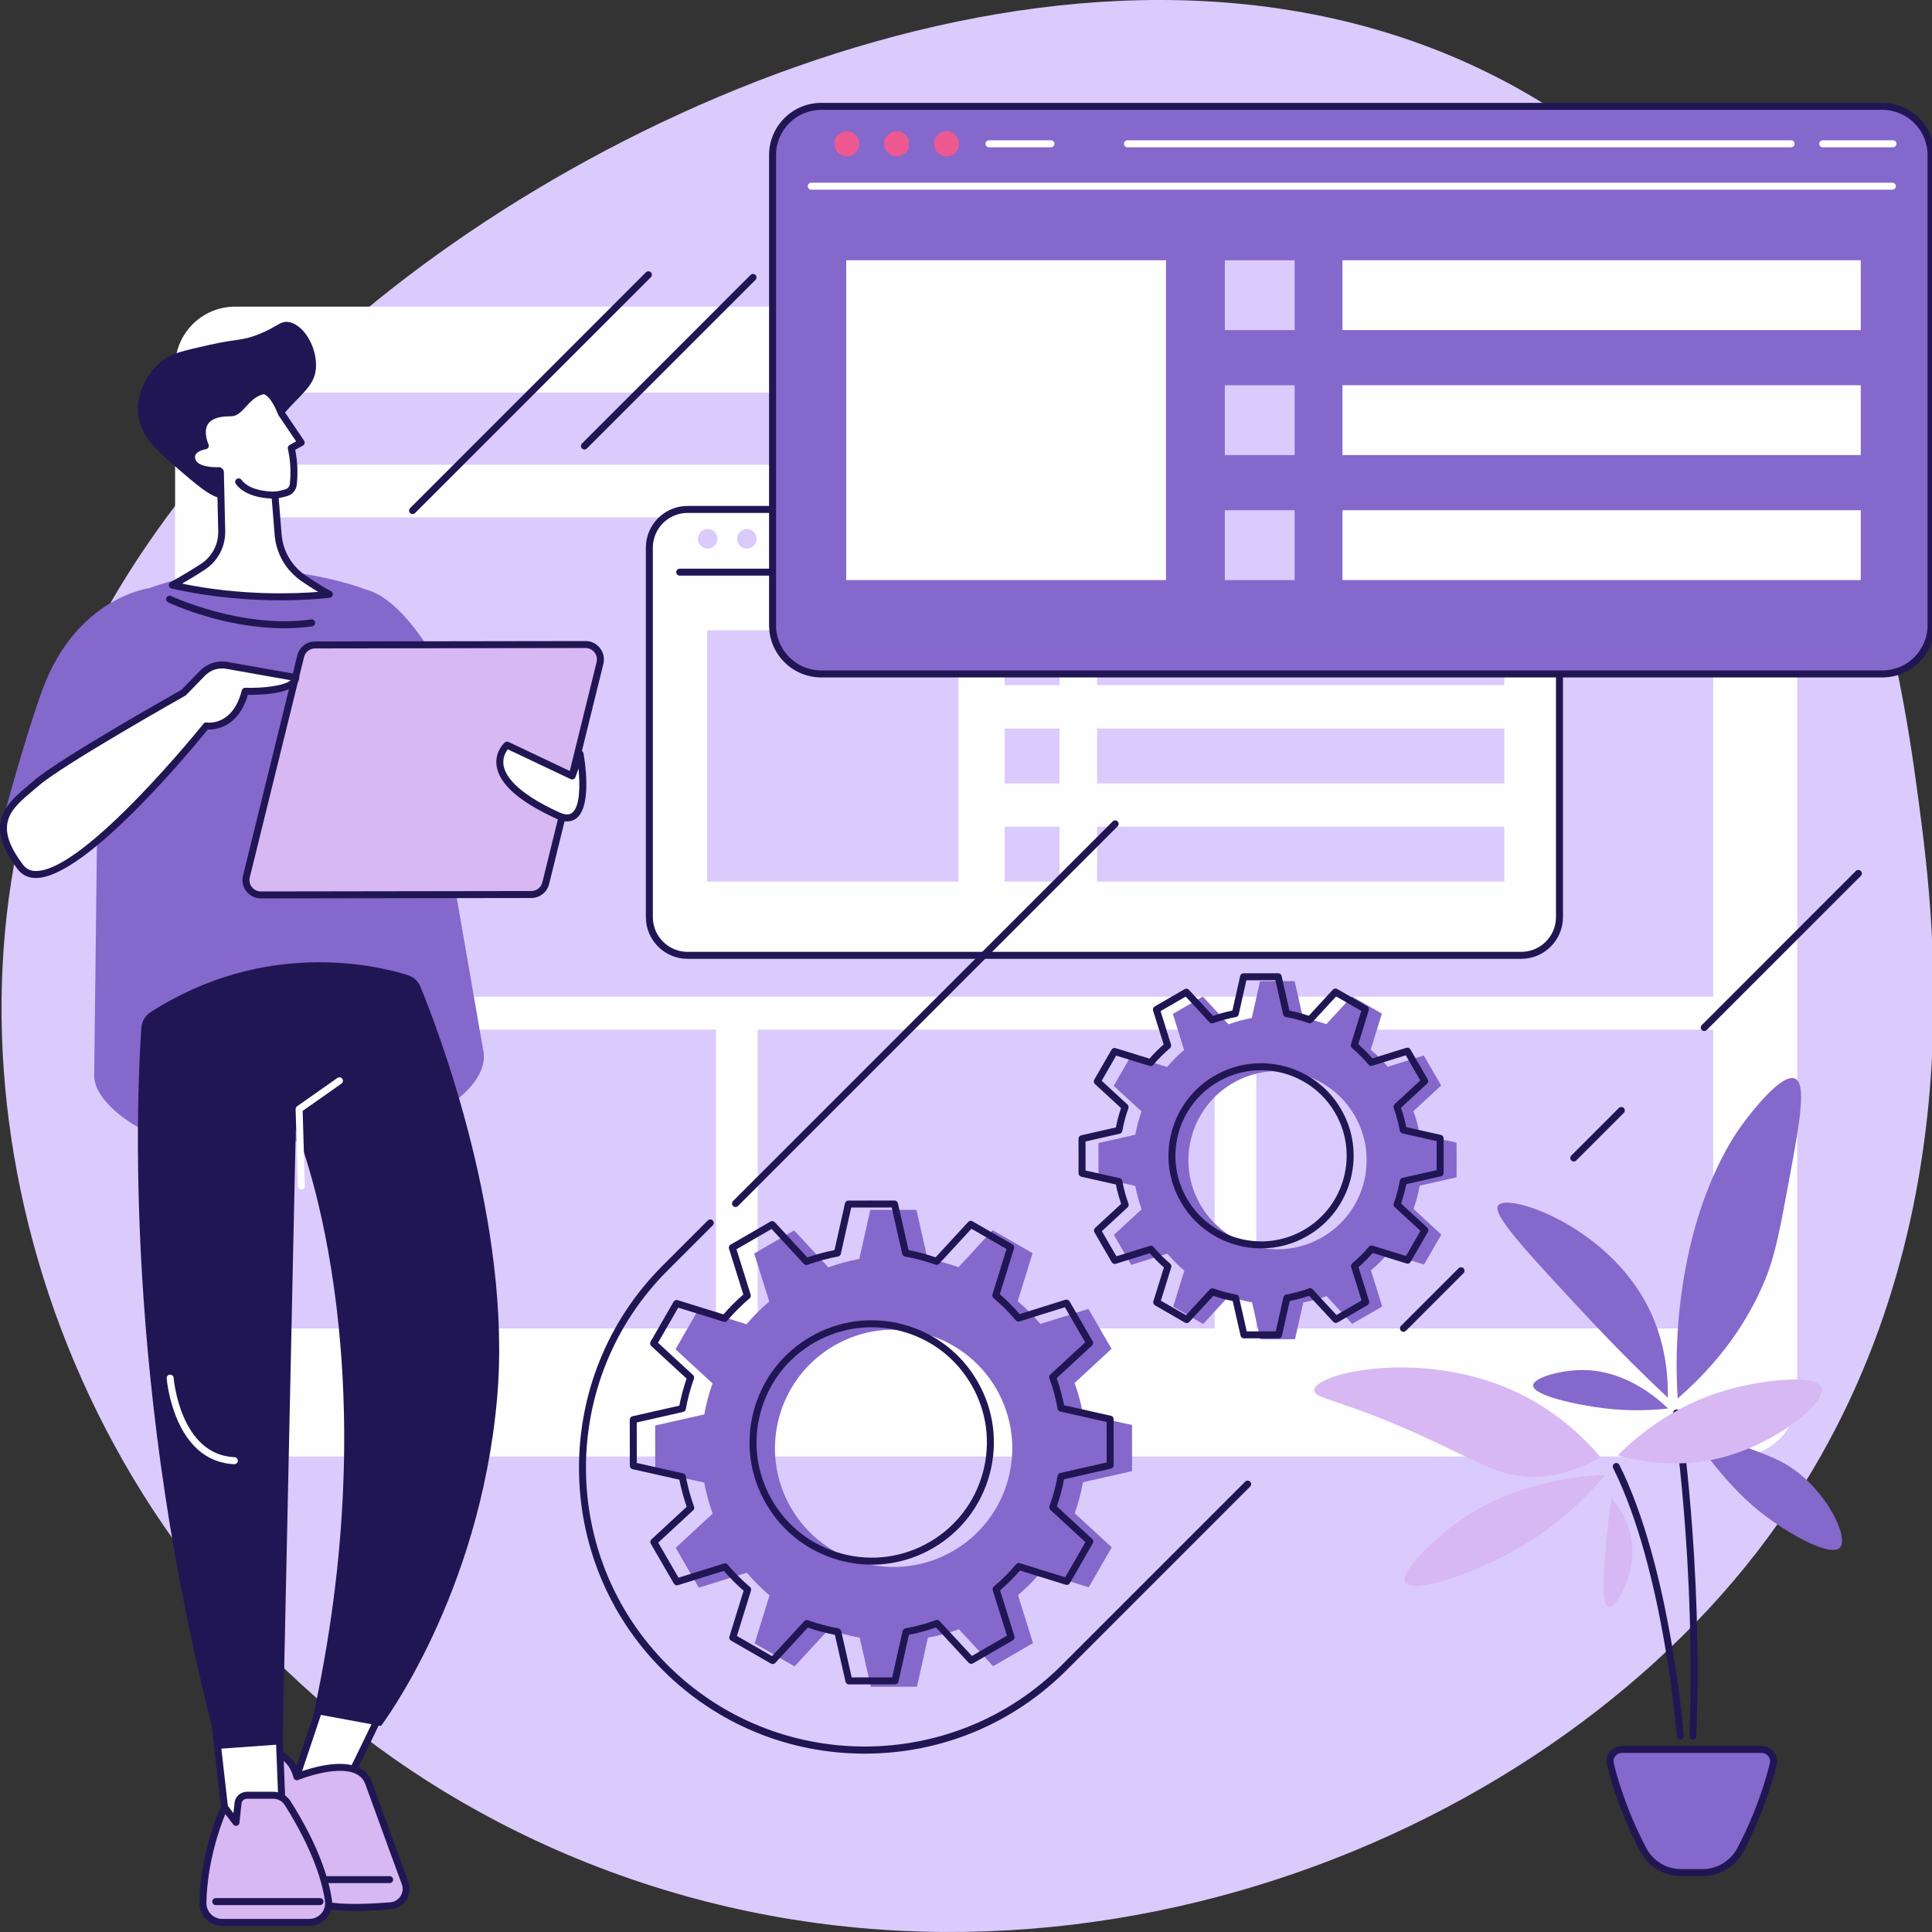 <?xml version="1.0" encoding="UTF-8" standalone="no"?> <!-- Generator: Gravit.io --> <svg xmlns="http://www.w3.org/2000/svg" xmlns:xlink="http://www.w3.org/1999/xlink" style="isolation:isolate" viewBox="0 0 1875 1875" width="1875pt" height="1875pt"><rect x="0" y="0" width="1875" height="1875" fill="#333333" stroke="none"/><path d=" M 1471.317 84.849 C 1090.521 -125.814 580.372 93.046 314.538 335.671 C 238.596 404.982 54.457 577.891 10.975 855.019 C -43.037 1199.265 133.762 1616.518 539.243 1795.003 C 980.594 1989.266 1474.075 1805.153 1705.041 1506.295 C 1921.05 1226.803 1877.815 897.7 1862.365 780.125 C 1844.249 642.191 1790.352 261.342 1471.317 84.849 Z " id="Path" fill="rgb(219,202,252)"></path><path d=" M 1685.962 297.591 L 228.194 297.591 C 196.019 297.591 169.934 323.675 169.934 355.85 L 169.934 1355.317 C 169.934 1387.489 196.019 1413.572 228.194 1413.572 L 1685.962 1413.572 C 1718.134 1413.572 1744.216 1387.489 1744.216 1355.317 L 1744.216 355.85 C 1744.216 323.675 1718.134 297.591 1685.962 297.591 Z " id="Path" fill="rgb(254,254,254)"></path><path d=" M 1662.658 451.006 L 251.497 451.006 L 251.497 381.095 L 1662.658 381.095 L 1662.658 451.006 Z " id="Path" fill="rgb(219,202,252)"></path><path d=" M 1662.658 967.273 L 251.497 967.273 L 251.497 502.101 L 1662.658 502.101 L 1662.658 967.273 Z " id="Path" fill="rgb(219,202,252)"></path><path d=" M 1630.506 416.05 C 1630.506 425.346 1622.971 432.88 1613.672 432.88 C 1604.383 432.88 1596.847 425.346 1596.847 416.05 C 1596.847 406.755 1604.383 399.22 1613.672 399.22 C 1622.971 399.22 1630.506 406.755 1630.506 416.05 Z " id="Path" fill="rgb(254,254,254)"></path><path d=" M 694.879 1289.281 L 251.497 1289.281 L 251.497 999.281 L 694.879 999.281 L 694.879 1289.281 Z " id="Path" fill="rgb(219,202,252)"></path><path d=" M 1178.764 1289.281 L 735.387 1289.281 L 735.387 999.281 L 1178.764 999.281 L 1178.764 1289.281 Z " id="Path" fill="rgb(219,202,252)"></path><path d=" M 1662.658 1289.281 L 1219.281 1289.281 L 1219.281 999.281 L 1662.658 999.281 L 1662.658 1289.281 Z " id="Path" fill="rgb(219,202,252)"></path><path d=" M 1476.381 494.398 L 667.288 494.398 C 646.801 494.398 630.194 511.006 630.194 531.493 L 630.194 890.062 C 630.194 910.546 646.801 927.155 667.288 927.155 L 1476.381 927.155 C 1496.866 927.155 1513.475 910.546 1513.475 890.062 L 1513.475 531.493 C 1513.475 511.006 1496.866 494.398 1476.381 494.398 Z " id="Path" fill="rgb(254,254,254)"></path><path d=" M 667.288 497.787 C 648.701 497.787 633.581 512.908 633.581 531.493 L 633.581 890.062 C 633.581 908.65 648.701 923.762 667.288 923.762 L 1476.371 923.762 C 1494.959 923.762 1510.081 908.65 1510.081 890.062 L 1510.081 531.493 C 1510.081 512.908 1494.959 497.787 1476.371 497.787 L 667.288 497.787 Z M 1476.371 930.539 L 667.288 930.539 C 644.964 930.539 626.804 912.381 626.804 890.062 L 626.804 531.493 C 626.804 509.171 644.964 491.01 667.288 491.01 L 1476.371 491.01 C 1498.701 491.01 1516.858 509.171 1516.858 531.493 L 1516.858 890.062 C 1516.858 912.381 1498.701 930.539 1476.371 930.539 Z " id="Compound Path" fill="rgb(33,22,84)"></path><path d=" M 1483.989 558.661 L 659.679 558.661 C 657.809 558.661 656.29 557.144 656.29 555.272 C 656.29 553.401 657.809 551.883 659.679 551.883 L 1483.989 551.883 C 1485.855 551.883 1487.372 553.401 1487.372 555.272 C 1487.372 557.144 1485.855 558.661 1483.989 558.661 Z " id="Path" fill="rgb(33,22,84)"></path><path d=" M 696.294 522.933 C 696.294 528.186 692.04 532.445 686.79 532.445 C 681.534 532.445 677.275 528.186 677.275 522.933 C 677.275 517.679 681.534 513.421 686.79 513.421 C 692.04 513.421 696.294 517.679 696.294 522.933 Z " id="Path" fill="rgb(219,202,252)"></path><path d=" M 734.341 522.933 C 734.341 528.186 730.086 532.445 724.837 532.445 C 719.578 532.445 715.323 528.186 715.323 522.933 C 715.323 517.679 719.578 513.421 724.837 513.421 C 730.086 513.421 734.341 517.679 734.341 522.933 Z " id="Path" fill="rgb(219,202,252)"></path><path d=" M 772.388 522.933 C 772.388 528.186 768.133 532.445 762.884 532.445 C 757.624 532.445 753.37 528.186 753.37 522.933 C 753.37 517.679 757.624 513.421 762.884 513.421 C 768.133 513.421 772.388 517.679 772.388 522.933 Z " id="Path" fill="rgb(219,202,252)"></path><path d=" M 1484.46 526.322 L 1430.881 526.322 C 1429.005 526.322 1427.487 524.805 1427.487 522.933 C 1427.487 521.062 1429.005 519.544 1430.881 519.544 L 1484.46 519.544 C 1486.336 519.544 1487.854 521.062 1487.854 522.933 C 1487.854 524.805 1486.336 526.322 1484.46 526.322 Z " id="Path" fill="rgb(33,22,84)"></path><path d=" M 1406.788 526.322 L 900.8 526.322 C 898.923 526.322 897.406 524.805 897.406 522.933 C 897.406 521.062 898.923 519.544 900.8 519.544 L 1406.788 519.544 C 1408.654 519.544 1410.171 521.062 1410.171 522.933 C 1410.171 524.805 1408.654 526.322 1406.788 526.322 Z " id="Path" fill="rgb(33,22,84)"></path><path d=" M 842.453 526.322 L 795.22 526.322 C 793.344 526.322 791.826 524.805 791.826 522.933 C 791.826 521.062 793.344 519.544 795.22 519.544 L 842.453 519.544 C 844.329 519.544 845.847 521.062 845.847 522.933 C 845.847 524.805 844.329 526.322 842.453 526.322 Z " id="Path" fill="rgb(33,22,84)"></path><path d=" M 930.183 855.583 L 686.339 855.583 L 686.339 611.734 L 930.183 611.734 L 930.183 855.583 Z " id="Path" fill="rgb(219,202,252)"></path><path d=" M 1028.289 664.988 L 975.027 664.988 L 975.027 611.734 L 1028.289 611.734 L 1028.289 664.988 Z " id="Path" fill="rgb(219,202,252)"></path><path d=" M 1459.926 664.988 L 1064.726 664.988 L 1064.726 611.734 L 1459.926 611.734 L 1459.926 664.988 Z " id="Path" fill="rgb(219,202,252)"></path><path d=" M 1028.289 760.287 L 975.027 760.287 L 975.027 707.036 L 1028.289 707.036 L 1028.289 760.287 Z " id="Path" fill="rgb(219,202,252)"></path><path d=" M 1459.926 760.287 L 1064.726 760.287 L 1064.726 707.036 L 1459.926 707.036 L 1459.926 760.287 Z " id="Path" fill="rgb(219,202,252)"></path><path d=" M 1028.289 855.583 L 975.027 855.583 L 975.027 802.332 L 1028.289 802.332 L 1028.289 855.583 Z " id="Path" fill="rgb(219,202,252)"></path><path d=" M 1459.926 855.583 L 1064.726 855.583 L 1064.726 802.332 L 1459.926 802.332 L 1459.926 855.583 Z " id="Path" fill="rgb(219,202,252)"></path><path d=" M 1826.83 103.228 L 796.994 103.228 C 770.912 103.228 749.771 124.366 749.771 150.443 L 749.771 606.843 C 749.771 632.919 770.912 654.058 796.994 654.058 L 1826.83 654.058 C 1852.912 654.058 1874.053 632.919 1874.053 606.843 L 1874.053 150.443 C 1874.053 124.366 1852.912 103.228 1826.83 103.228 Z " id="Path" fill="rgb(133,104,204)"></path><path d=" M 796.994 106.617 C 772.818 106.617 753.165 126.277 753.165 150.444 L 753.165 606.843 C 753.165 631.01 772.818 650.67 796.994 650.67 L 1826.83 650.67 C 1850.995 650.67 1870.659 631.01 1870.659 606.843 L 1870.659 150.444 C 1870.659 126.277 1850.995 106.617 1826.83 106.617 L 796.994 106.617 Z M 1826.83 657.448 L 796.994 657.448 C 769.087 657.448 746.388 634.747 746.388 606.843 L 746.388 150.444 C 746.388 122.54 769.087 99.839 796.994 99.839 L 1826.83 99.839 C 1854.737 99.839 1877.436 122.54 1877.436 150.444 L 1877.436 606.843 C 1877.436 634.747 1854.737 657.448 1826.83 657.448 Z " id="Compound Path" fill="rgb(33,22,84)"></path><path d=" M 1836.519 184.099 L 787.305 184.099 C 785.429 184.099 783.912 182.583 783.912 180.711 C 783.912 178.838 785.429 177.322 787.305 177.322 L 1836.519 177.322 C 1838.384 177.322 1839.902 178.838 1839.902 180.711 C 1839.902 182.583 1838.384 184.099 1836.519 184.099 Z " id="Path" fill="rgb(254,254,254)"></path><path d=" M 833.913 139.548 C 833.913 146.235 828.489 151.654 821.805 151.654 C 815.12 151.654 809.696 146.235 809.696 139.548 C 809.696 132.861 815.12 127.441 821.805 127.441 C 828.489 127.441 833.913 132.861 833.913 139.548 Z " id="Path" fill="rgb(238,89,146)"></path><path d=" M 882.345 139.548 C 882.345 146.235 876.922 151.654 870.237 151.654 C 863.542 151.654 858.129 146.235 858.129 139.548 C 858.129 132.861 863.542 127.441 870.237 127.441 C 876.922 127.441 882.345 132.861 882.345 139.548 Z " id="Path" fill="rgb(238,89,146)"></path><path d=" M 930.767 139.548 C 930.767 146.235 925.344 151.654 918.659 151.654 C 911.975 151.654 906.551 146.235 906.551 139.548 C 906.551 132.861 911.975 127.441 918.659 127.441 C 925.344 127.441 930.767 132.861 930.767 139.548 Z " id="Path" fill="rgb(238,89,146)"></path><path d=" M 1837.123 142.936 L 1768.924 142.936 C 1767.048 142.936 1765.531 141.42 1765.531 139.548 C 1765.531 137.676 1767.048 136.16 1768.924 136.16 L 1837.123 136.16 C 1838.989 136.16 1840.507 137.676 1840.507 139.548 C 1840.507 141.42 1838.989 142.936 1837.123 142.936 Z " id="Path" fill="rgb(254,254,254)"></path><path d=" M 1738.249 142.936 L 1094.201 142.936 C 1092.336 142.936 1090.818 141.42 1090.818 139.548 C 1090.818 137.676 1092.336 136.16 1094.201 136.16 L 1738.249 136.16 C 1740.125 136.16 1741.643 137.676 1741.643 139.548 C 1741.643 141.42 1740.125 142.936 1738.249 142.936 Z " id="Path" fill="rgb(254,254,254)"></path><path d=" M 1019.953 142.936 L 959.823 142.936 C 957.957 142.936 956.429 141.42 956.429 139.548 C 956.429 137.676 957.957 136.16 959.823 136.16 L 1019.953 136.16 C 1021.819 136.16 1023.337 137.676 1023.337 139.548 C 1023.337 141.42 1021.819 142.936 1019.953 142.936 Z " id="Path" fill="rgb(254,254,254)"></path><path d=" M 1131.613 562.958 L 821.241 562.958 L 821.241 252.578 L 1131.613 252.578 L 1131.613 562.958 Z " id="Path" fill="rgb(254,254,254)"></path><path d=" M 1256.477 320.362 L 1188.698 320.362 L 1188.698 252.578 L 1256.477 252.578 L 1256.477 320.362 Z " id="Path" fill="rgb(219,202,252)"></path><path d=" M 1805.884 320.362 L 1302.859 320.362 L 1302.859 252.578 L 1805.884 252.578 L 1805.884 320.362 Z " id="Path" fill="rgb(254,254,254)"></path><path d=" M 1256.477 441.66 L 1188.698 441.66 L 1188.698 373.877 L 1256.477 373.877 L 1256.477 441.66 Z " id="Path" fill="rgb(219,202,252)"></path><path d=" M 1805.884 441.66 L 1302.859 441.66 L 1302.859 373.877 L 1805.884 373.877 L 1805.884 441.66 Z " id="Path" fill="rgb(254,254,254)"></path><path d=" M 1256.477 562.958 L 1188.698 562.958 L 1188.698 495.174 L 1256.477 495.174 L 1256.477 562.958 Z " id="Path" fill="rgb(219,202,252)"></path><path d=" M 1805.884 562.958 L 1302.859 562.958 L 1302.859 495.174 L 1805.884 495.174 L 1805.884 562.958 Z " id="Path" fill="rgb(254,254,254)"></path><path d=" M 223.316 483.416 C 209.951 486.752 196.881 475.598 176.611 458.297 C 151.976 437.271 134.806 422.617 133.893 399.017 C 133.092 378.305 145.136 359.056 159.012 348.78 C 166.982 342.877 179.062 340.156 203.221 334.713 C 230.869 328.484 234.423 330.945 250.444 324.666 C 269.096 317.356 272.011 310.991 280.586 312.609 C 294.466 315.227 306.987 335.698 306.71 354.808 C 306.343 380.092 283.847 383.879 258.482 425.14 C 237.282 459.625 239.176 479.456 223.316 483.416 Z " id="Path" fill="rgb(33,22,84)"></path><path d=" M 151.292 568.484 C 196.41 553.761 265.156 543.202 347.326 569.371 C 377.287 578.913 398.781 605.29 402.478 636.516 L 469.414 1021.929 C 472.733 1049.949 435.282 1077.189 408.897 1087.185 C 381.336 1097.633 339.674 1107.516 280.683 1107.516 C 217.439 1107.516 171.477 1111.176 145.829 1099.95 C 124.539 1090.62 92.492 1068.065 91.415 1044.853 L 96.063 648.694 C 94.389 612.588 116.93 579.696 151.292 568.484 Z " id="Path" fill="rgb(133,104,204)"></path><path d=" M 467.381 734.092 C 467.381 734.092 413.946 586.089 354.029 571.857 L 384.494 781.571 L 467.381 734.092 Z " id="Path" fill="rgb(133,104,204)"></path><path d=" M 3.313 793.802 C 3.313 793.802 24.688 714.304 41.093 669.611 C 74.254 579.264 145.194 570.754 145.194 570.754 L 145.194 793.146 L 3.313 793.802 Z " id="Path" fill="rgb(133,104,204)"></path><path d=" M 275.58 609.717 C 216.992 609.717 165.611 585.744 163.131 584.57 C 161.441 583.769 160.72 581.75 161.52 580.059 C 162.319 578.367 164.342 577.648 166.031 578.444 C 166.715 578.768 235.075 610.629 302.006 601.137 C 303.862 600.883 305.576 602.162 305.838 604.017 C 306.101 605.87 304.81 607.585 302.959 607.847 C 293.764 609.15 284.584 609.717 275.58 609.717 Z " id="Path" fill="rgb(33,22,84)"></path><path d=" M 253.202 868.522 L 515.609 868.122 C 522.258 868.111 528.045 863.57 529.636 857.111 L 582.28 643.444 C 584.529 634.316 577.611 625.499 568.21 625.514 L 305.802 625.915 C 299.152 625.925 293.366 630.467 291.775 636.923 L 239.13 850.59 C 236.881 859.715 243.799 868.532 253.202 868.522 Z " id="Path" fill="rgb(215,184,243)"></path><path d=" M 253.197 865.128 L 253.201 868.522 L 253.197 865.128 L 515.603 864.728 C 520.707 864.718 525.124 861.253 526.346 856.301 L 578.991 642.633 C 579.812 639.301 579.067 635.842 576.949 633.143 C 574.833 630.447 571.657 628.903 568.23 628.903 C 568.226 628.903 568.219 628.903 568.213 628.903 L 305.808 629.304 C 300.704 629.312 296.287 632.778 295.066 637.733 L 242.419 851.4 C 241.599 854.732 242.342 858.187 244.46 860.894 C 246.577 863.59 249.753 865.128 253.179 865.128 C 253.183 865.128 253.189 865.128 253.197 865.128 Z M 253.179 871.905 C 247.657 871.905 242.539 869.414 239.13 865.077 C 235.715 860.719 234.518 855.152 235.841 849.78 L 288.487 636.112 C 290.455 628.126 297.572 622.539 305.799 622.528 L 568.204 622.125 C 573.805 622.059 578.866 624.608 582.279 628.958 C 585.694 633.309 586.894 638.885 585.57 644.255 L 532.924 857.921 C 530.958 865.907 523.839 871.495 515.613 871.505 L 253.206 871.905 C 253.197 871.905 253.187 871.905 253.179 871.905 Z " id="Compound Path" fill="rgb(33,22,84)"></path><path d=" M 562.943 731.693 L 555.268 753.079 L 492.127 723.132 C 492.127 723.132 457.475 753.223 541.635 791.598 C 576.706 807.581 562.943 731.693 562.943 731.693 Z " id="Path" fill="rgb(254,254,254)"></path><path d=" M 492.901 727.243 C 490.871 729.734 487.56 735.076 488.67 742.458 C 490.236 752.874 500.94 769.319 543.041 788.512 C 550.986 792.131 554.181 789.65 555.232 788.829 C 563.035 782.76 562.956 761.681 561.438 745.923 L 558.458 754.227 C 558.133 755.119 557.445 755.847 556.56 756.206 C 555.675 756.575 554.681 756.545 553.815 756.145 L 492.901 727.243 Z M 550.427 797.206 C 547.339 797.206 543.933 796.365 540.231 794.673 C 504.106 778.208 484.495 760.933 481.948 743.319 C 479.934 729.417 489.498 720.928 489.906 720.569 C 490.921 719.687 492.365 719.492 493.578 720.066 L 553.342 748.414 L 559.752 730.555 C 560.273 729.109 561.722 728.197 563.223 728.32 C 564.749 728.443 566.002 729.581 566.276 731.098 C 567.215 736.275 575.003 782.042 559.395 794.181 C 556.803 796.201 553.805 797.206 550.427 797.206 Z " id="Compound Path" fill="rgb(33,22,84)"></path><path d=" M 178.226 672.154 C 178.226 672.154 60.375 738.551 36.073 759.384 C 11.769 780.207 -14.59 796.027 19.776 841.435 C 54.145 886.853 200.102 704.534 200.102 704.534 C 200.102 704.534 228.199 709.137 237.946 670.867 C 237.946 670.867 285.379 672.491 287.076 657.601 L 220.163 645.738 C 211.512 644.205 202.663 647.055 196.533 653.351 L 178.226 672.154 Z " id="Path" fill="rgb(254,254,254)"></path><path d=" M 178.225 672.154 L 178.247 672.154 L 178.225 672.154 Z M 215.525 648.719 C 209.342 648.719 203.358 651.2 198.96 655.714 L 180.653 674.518 C 180.427 674.75 180.17 674.948 179.889 675.106 C 178.713 675.769 62.052 741.576 38.279 761.958 C 36.388 763.578 34.488 765.167 32.603 766.735 C 10.319 785.364 -7.283 800.066 22.48 839.394 C 25.44 843.301 29.42 845.238 34.651 845.31 C 34.756 845.31 34.865 845.31 34.972 845.31 C 82.503 845.32 196.31 703.847 197.458 702.412 C 198.221 701.458 199.439 700.997 200.652 701.192 C 201.661 701.345 225.847 704.647 234.663 670.031 C 235.054 668.488 236.485 667.41 238.061 667.481 C 253.549 667.994 275.804 665.941 282.048 660.151 L 219.574 649.075 C 218.223 648.836 216.869 648.719 215.525 648.719 Z M 34.93 852.087 C 34.805 852.087 34.683 852.087 34.557 852.087 C 27.203 851.984 21.321 849.093 17.075 843.485 C -16.584 799.01 6.211 779.961 28.257 761.537 C 30.121 759.979 32.001 758.41 33.867 756.811 C 57.651 736.419 167.171 674.497 176.136 669.442 L 194.105 650.986 C 201.029 643.881 210.987 640.672 220.756 642.401 L 287.666 654.264 C 289.43 654.576 290.645 656.205 290.442 657.985 C 288.646 673.725 252.861 674.513 240.518 674.321 C 231.202 706.42 208.664 708.266 201.629 708.04 C 188.87 723.819 83.641 852.077 34.93 852.087 Z " id="Compound Path" fill="rgb(33,22,84)"></path><path d=" M 318.255 1633.353 L 279.179 1749.954 C 279.179 1749.954 321.744 1746.314 325.814 1747.114 C 329.884 1747.903 379.669 1640.786 379.669 1640.786 L 318.255 1633.353 Z " id="Path" fill="rgb(254,254,254)"></path><path d=" M 326.39 1743.772 C 326.41 1743.782 326.432 1743.782 326.451 1743.782 C 326.43 1743.782 326.41 1743.782 326.39 1743.772 Z M 326.454 1743.782 L 326.454 1743.782 L 326.454 1743.782 Z M 320.593 1637.054 L 284.029 1746.14 C 295.968 1745.156 317.753 1743.444 324.698 1743.649 C 330.685 1735.929 357.342 1680.627 374.626 1643.585 L 320.593 1637.054 Z M 279.179 1753.337 C 278.145 1753.337 277.162 1752.866 276.515 1752.045 C 275.811 1751.143 275.604 1749.954 275.968 1748.867 L 315.044 1632.276 C 315.554 1630.759 317.058 1629.795 318.662 1629.99 L 380.075 1637.413 C 381.154 1637.546 382.102 1638.182 382.63 1639.135 C 383.156 1640.079 383.198 1641.227 382.742 1642.211 C 382.617 1642.478 370.135 1669.329 357.315 1695.729 C 330.255 1751.451 328.565 1751.092 325.163 1750.436 C 322.243 1749.985 296.68 1751.861 279.468 1753.327 C 279.371 1753.337 279.275 1753.337 279.179 1753.337 Z " id="Compound Path" fill="rgb(33,22,84)"></path><path d=" M 288.128 1724.323 C 288.128 1724.323 346.897 1700.23 357.764 1730.474 C 371.587 1768.931 393.197 1827.606 393.197 1827.606 C 396.864 1837.817 389.825 1848.705 379.007 1849.577 C 357.53 1851.309 325.498 1852.704 310.572 1847.465 C 287.012 1839.201 247.925 1764.635 247.925 1764.635 L 259.974 1701.193 C 259.974 1701.193 281.287 1698.189 288.128 1724.323 Z " id="Path" fill="rgb(215,184,243)"></path><path d=" M 251.474 1764.102 C 262.676 1785.263 293.709 1837.961 311.693 1844.266 C 322.644 1848.111 346.455 1848.798 378.735 1846.204 C 382.834 1845.876 386.464 1843.702 388.692 1840.247 C 390.913 1836.802 391.395 1832.609 390.007 1828.754 C 389.802 1828.19 368.246 1769.649 354.577 1731.612 C 352.841 1726.783 349.653 1723.4 344.833 1721.257 C 325.77 1712.768 289.773 1727.317 289.411 1727.46 C 288.509 1727.829 287.488 1727.788 286.614 1727.358 C 285.741 1726.917 285.096 1726.127 284.85 1725.184 C 280.119 1707.109 267.975 1704.669 262.799 1704.474 L 251.474 1764.102 Z M 344.394 1854.529 C 330.557 1854.529 317.657 1853.544 309.452 1850.664 C 284.911 1842.062 246.543 1769.3 244.924 1766.204 C 244.568 1765.527 244.451 1764.758 244.595 1764 L 256.644 1700.558 C 256.916 1699.133 258.063 1698.036 259.5 1697.841 C 259.731 1697.81 281.814 1695.011 290.323 1719.863 C 300.352 1716.223 329.454 1706.996 347.579 1715.055 C 354.092 1717.956 358.593 1722.754 360.953 1729.326 C 374.615 1767.332 396.159 1825.842 396.376 1826.437 C 398.491 1832.322 397.764 1838.689 394.386 1843.928 C 391.007 1849.167 385.5 1852.458 379.279 1852.96 C 368.507 1853.821 356.115 1854.529 344.394 1854.529 Z " id="Compound Path" fill="rgb(33,22,84)"></path><path d=" M 378.145 1827.565 L 317.787 1827.565 C 315.916 1827.565 314.398 1826.047 314.398 1824.181 C 314.398 1822.305 315.916 1820.788 317.787 1820.788 L 378.145 1820.788 C 380.015 1820.788 381.533 1822.305 381.533 1824.181 C 381.533 1826.047 380.015 1827.565 378.145 1827.565 Z " id="Path" fill="rgb(33,22,84)"></path><path d=" M 207.454 1661.998 L 220.731 1779.286 L 274.143 1764.635 L 270.032 1658.964 L 207.454 1661.998 Z " id="Path" fill="rgb(254,254,254)"></path><path d=" M 211.228 1665.207 L 223.652 1774.97 L 270.653 1762.083 L 266.777 1662.511 L 211.228 1665.207 Z M 220.732 1782.68 C 220.061 1782.68 219.399 1782.475 218.832 1782.095 C 218.011 1781.542 217.475 1780.65 217.365 1779.665 L 204.088 1662.388 C 203.983 1661.455 204.268 1660.522 204.874 1659.804 C 205.481 1659.097 206.354 1658.666 207.29 1658.615 L 269.866 1655.58 C 270.772 1655.529 271.655 1655.857 272.321 1656.462 C 272.987 1657.077 273.383 1657.928 273.417 1658.83 L 277.53 1764.502 C 277.591 1766.081 276.559 1767.486 275.038 1767.906 L 221.627 1782.557 C 221.334 1782.639 221.032 1782.68 220.732 1782.68 Z " id="Compound Path" fill="rgb(33,22,84)"></path><path d=" M 215.693 1865.694 L 300.205 1865.694 C 311.64 1865.694 320.423 1855.554 318.749 1844.246 C 315.926 1825.155 306.739 1793.506 279.179 1749.954 C 276.172 1745.197 270.918 1742.306 265.293 1742.306 L 239.589 1742.306 C 235.157 1742.306 231.441 1745.658 230.979 1750.056 L 229.038 1768.603 L 217.849 1753.829 C 217.849 1753.829 197.873 1795.895 196.943 1846.614 C 196.752 1857.092 205.214 1865.694 215.693 1865.694 Z " id="Path" fill="rgb(215,184,243)"></path><path d=" M 218.658 1760.514 C 213.465 1773.206 201.051 1807.511 200.332 1846.675 C 200.255 1850.817 201.816 1854.734 204.726 1857.707 C 207.643 1860.67 211.537 1862.31 215.693 1862.31 L 300.204 1862.31 C 304.68 1862.31 308.923 1860.362 311.843 1856.979 C 314.753 1853.606 316.048 1849.146 315.397 1844.738 C 312.648 1826.16 303.638 1794.942 276.317 1751.758 C 273.949 1748.016 269.724 1745.699 265.292 1745.699 L 239.589 1745.699 C 236.883 1745.699 234.63 1747.719 234.349 1750.415 L 232.409 1768.962 C 232.263 1770.336 231.288 1771.494 229.946 1771.863 C 228.612 1772.243 227.176 1771.761 226.335 1770.654 L 218.658 1760.514 Z M 300.204 1869.087 L 215.693 1869.087 C 209.704 1869.087 204.091 1866.729 199.891 1862.454 C 195.697 1858.179 193.446 1852.529 193.555 1846.552 C 194.488 1795.69 213.959 1754.116 214.786 1752.373 C 215.295 1751.307 216.324 1750.579 217.502 1750.456 C 218.687 1750.323 219.834 1750.836 220.551 1751.779 L 226.56 1759.714 L 227.608 1749.708 C 228.252 1743.556 233.403 1738.912 239.589 1738.912 L 265.292 1738.912 C 272.13 1738.912 278.39 1742.367 282.043 1748.139 C 310.001 1792.317 319.258 1824.52 322.099 1843.743 C 323.041 1850.1 321.172 1856.538 316.975 1861.408 C 312.765 1866.288 306.652 1869.087 300.204 1869.087 Z " id="Compound Path" fill="rgb(33,22,84)"></path><path d=" M 310.572 1848.88 L 209.405 1848.88 C 207.535 1848.88 206.017 1847.362 206.017 1845.496 C 206.017 1843.62 207.535 1842.103 209.405 1842.103 L 310.572 1842.103 C 312.443 1842.103 313.961 1843.62 313.961 1845.496 C 313.961 1847.362 312.443 1848.88 310.572 1848.88 Z " id="Path" fill="rgb(33,22,84)"></path><path d=" M 408.052 957.646 C 405.833 952.243 401.361 948.101 395.782 946.348 C 364.878 936.659 257.137 911.11 146.228 982.242 C 140.995 985.594 137.645 991.223 137.204 997.425 C 133.194 1053.783 118.241 1348.428 211.448 1697.277 L 274.232 1692.807 L 287.034 1096.331 C 287.034 1096.331 380.037 1314.994 304.412 1663.013 L 369.716 1675.07 C 369.716 1675.07 465.281 1549.406 482.395 1357.388 C 497.532 1187.526 424.993 998.912 408.052 957.646 Z " id="Path" fill="rgb(33,22,84)"></path><path d=" M 227.447 1420.974 C 227.398 1420.974 227.348 1420.974 227.299 1420.974 C 168.473 1418.431 161.821 1338.524 161.758 1337.714 C 161.62 1335.848 163.018 1334.228 164.885 1334.084 C 166.726 1333.951 168.377 1335.346 168.518 1337.211 C 168.573 1337.96 174.783 1411.921 227.591 1414.197 C 229.461 1414.279 230.911 1415.858 230.831 1417.734 C 230.752 1419.549 229.252 1420.974 227.447 1420.974 Z " id="Path" fill="rgb(254,254,254)"></path><path d=" M 292.496 1154.4 C 290.671 1154.4 289.164 1152.955 289.112 1151.109 L 286.896 1076.502 C 286.861 1075.364 287.402 1074.288 288.335 1073.632 L 327.475 1046.114 C 329 1045.038 331.116 1045.397 332.197 1046.934 C 333.271 1048.462 332.902 1050.574 331.371 1051.651 L 293.724 1078.122 L 295.885 1150.915 C 295.94 1152.78 294.471 1154.349 292.6 1154.4 C 292.564 1154.4 292.531 1154.4 292.496 1154.4 Z " id="Path" fill="rgb(254,254,254)"></path><path d=" M 197.221 549.821 C 208.756 542.182 215.491 529.095 215.175 515.265 L 213.863 457.842 C 213.472 457.481 213.081 457.116 212.701 456.757 C 212.701 456.757 189.697 458.291 186.349 446.578 C 182.995 434.861 199.263 432.616 199.263 432.616 C 199.263 432.616 183.902 400.288 223.639 400.666 C 234.312 400.766 238.125 383.079 255.634 379.116 C 255.634 379.116 264.292 378.375 273.07 401.086 L 292.293 429.535 L 282.69 434.802 C 285.052 445.62 286.077 457.555 284.621 470.201 C 284.2 473.845 281.695 476.903 278.204 478.032 C 275.314 478.967 271.425 479.96 266.838 480.494 L 269.934 518.927 C 271.289 535.749 280.112 551.067 293.926 560.763 C 307.273 570.13 319.59 576.739 319.59 576.739 C 319.59 576.739 248.741 586.43 167.28 567.834 C 167.28 567.834 183.013 559.23 197.221 549.821 Z " id="Path" fill="rgb(254,254,254)"></path><path d=" M 197.221 549.822 L 197.244 549.822 L 197.221 549.822 Z M 176.685 566.408 C 235.146 578.442 287.309 576.173 308.764 574.423 C 304.129 571.635 298.185 567.893 291.979 563.537 C 277.258 553.204 267.993 537.043 266.556 519.2 L 263.461 480.767 C 263.316 478.949 264.635 477.34 266.447 477.129 C 270.117 476.701 273.722 475.92 277.162 474.808 C 279.38 474.09 280.987 472.13 281.253 469.815 C 282.54 458.645 281.908 447.108 279.378 435.523 C 279.058 434.056 279.742 432.552 281.06 431.829 L 287.404 428.352 L 270.263 402.982 C 270.122 402.771 270.002 402.544 269.91 402.308 C 263.216 384.992 257.071 382.8 255.892 382.536 C 247.92 384.501 243.252 389.647 238.731 394.626 C 234.334 399.474 230.176 404.055 223.734 404.055 C 223.468 404.057 223.198 404.052 222.937 404.052 C 212.121 404.052 205.011 406.599 201.799 411.629 C 196.915 419.276 202.267 431.045 202.322 431.162 C 202.785 432.137 202.757 433.275 202.245 434.226 C 201.73 435.176 200.795 435.825 199.725 435.972 C 197.74 436.256 192.113 437.691 190.058 440.864 C 189.196 442.193 189.052 443.712 189.606 445.646 C 191.726 453.059 207.212 453.727 212.476 453.376 C 213.412 453.312 214.345 453.649 215.034 454.298 L 216.168 455.358 C 216.84 455.979 217.231 456.848 217.253 457.765 L 218.563 515.188 C 218.909 530.338 211.631 544.342 199.092 552.646 L 199.092 552.646 C 191.13 557.919 182.63 562.976 176.685 566.408 Z M 272.31 582.6 C 244.271 582.6 206.549 580.273 166.526 571.138 C 165.154 570.825 164.116 569.696 163.924 568.302 C 163.731 566.906 164.419 565.538 165.654 564.862 C 165.811 564.776 181.431 556.214 195.35 546.996 C 205.938 539.985 212.081 528.152 211.786 515.343 L 210.529 460.228 C 203.884 460.31 186.484 459.387 183.089 447.511 C 182.002 443.707 182.45 440.125 184.386 437.153 C 186.919 433.266 191.408 431.226 194.724 430.2 C 193.069 425.013 191.222 415.601 196.087 407.981 C 200.625 400.875 209.666 397.275 222.96 397.275 C 223.213 397.275 223.447 397.272 223.728 397.278 C 227.008 397.278 229.664 394.535 233.713 390.072 C 238.53 384.763 244.527 378.156 254.884 375.81 C 255.034 375.776 255.189 375.752 255.342 375.738 C 257.213 375.581 266.901 375.98 276.091 399.504 L 295.101 427.638 C 295.635 428.428 295.812 429.406 295.586 430.333 C 295.362 431.259 294.757 432.048 293.923 432.507 L 286.517 436.567 C 288.769 448.046 289.266 459.479 287.986 470.589 C 287.417 475.537 283.987 479.724 279.248 481.255 C 276.407 482.176 273.466 482.893 270.472 483.399 L 273.312 518.654 C 274.586 534.483 282.809 548.82 295.871 557.99 C 308.885 567.121 321.072 573.688 321.193 573.754 C 322.488 574.449 323.187 575.896 322.926 577.341 C 322.664 578.786 321.503 579.897 320.05 580.097 C 319.688 580.147 301.104 582.6 272.31 582.6 Z " id="Compound Path" fill="rgb(33,22,84)"></path><path d=" M 266.838 480.494 C 266.838 480.494 241.628 481.378 231.614 467.663 L 266.838 480.494 Z " id="Path" fill="rgb(254,254,254)"></path><path d=" M 265.8 483.897 C 260.465 483.897 238.657 483.054 228.877 469.661 C 227.774 468.15 228.105 466.03 229.616 464.926 C 231.124 463.821 233.247 464.152 234.353 465.666 C 243.206 477.789 266.486 477.117 266.719 477.108 C 268.646 477.046 270.161 478.505 270.226 480.376 C 270.291 482.246 268.828 483.815 266.958 483.881 C 266.838 483.885 266.438 483.897 265.8 483.897 Z " id="Path" fill="rgb(33,22,84)"></path><path d=" M 1709.706 1697.8 L 1574.087 1697.8 C 1566.592 1697.8 1561.056 1704.833 1562.861 1712.102 C 1571.657 1747.37 1584.883 1776.497 1594.684 1795.106 C 1601.892 1808.772 1616.05 1817.333 1631.501 1817.333 L 1652.293 1817.333 C 1667.743 1817.333 1681.891 1808.772 1689.099 1795.106 C 1698.9 1776.497 1712.136 1747.37 1720.922 1712.102 C 1722.737 1704.833 1717.19 1697.8 1709.706 1697.8 Z " id="Path" fill="rgb(133,104,204)"></path><path d=" M 1574.087 1701.193 C 1571.555 1701.193 1569.197 1702.342 1567.638 1704.341 C 1566.09 1706.32 1565.547 1708.852 1566.152 1711.282 C 1574.907 1746.407 1588.133 1775.39 1597.688 1793.527 C 1604.332 1806.117 1617.281 1813.95 1631.501 1813.95 L 1652.282 1813.95 C 1666.502 1813.95 1679.462 1806.117 1686.095 1793.527 C 1695.65 1775.4 1708.876 1746.417 1717.642 1711.282 C 1718.246 1708.852 1717.703 1706.32 1716.155 1704.341 C 1714.586 1702.342 1712.239 1701.193 1709.706 1701.193 L 1574.087 1701.193 Z M 1652.282 1820.726 L 1631.501 1820.726 C 1614.758 1820.726 1599.503 1811.509 1591.69 1796.684 C 1581.961 1778.22 1568.499 1748.703 1559.57 1712.922 C 1558.462 1708.452 1559.457 1703.797 1562.297 1700.168 C 1565.157 1696.508 1569.453 1694.416 1574.087 1694.416 L 1709.706 1694.416 C 1714.34 1694.416 1718.636 1696.508 1721.496 1700.168 C 1724.336 1703.808 1725.331 1708.452 1724.213 1712.922 C 1715.294 1748.713 1701.822 1778.23 1692.093 1796.684 C 1684.28 1811.509 1669.025 1820.726 1652.282 1820.726 Z " id="Compound Path" fill="rgb(33,22,84)"></path><path d=" M 1618.624 1356.476 C 1619.054 1333.387 1616.081 1297.617 1596.037 1261.969 C 1554.279 1187.762 1463.053 1157.763 1454.041 1169.707 C 1447.5 1178.391 1480.78 1214.049 1542.089 1279.736 C 1573.011 1312.862 1599.933 1338.944 1618.624 1356.476 Z " id="Path" fill="rgb(133,104,204)"></path><path d=" M 1628.169 1357.173 C 1625.339 1310.74 1629.102 1272.877 1633.059 1247.031 C 1648.058 1149.12 1684.967 1098.965 1693.302 1088.036 C 1699.433 1079.998 1729.309 1040.834 1742.165 1046.832 C 1753.228 1051.989 1746.789 1088.272 1736.865 1142.169 C 1727.658 1192.17 1723.065 1217.166 1713.561 1240.675 C 1703.011 1266.808 1679.851 1312.698 1628.169 1357.173 Z " id="Path" fill="rgb(133,104,204)"></path><path d=" M 1618.931 1366.923 C 1606.608 1355.153 1574.856 1328.23 1532.431 1329.655 C 1512.706 1330.322 1488.09 1337.191 1487.926 1344.593 C 1487.71 1354.436 1530.842 1363.591 1556.791 1366.728 C 1582.607 1369.855 1604.25 1368.594 1618.931 1366.923 Z " id="Path" fill="rgb(133,104,204)"></path><path d=" M 1639.416 1387.92 C 1645.075 1396.829 1653.123 1408.661 1663.775 1421.815 C 1668.932 1428.181 1684.178 1446.861 1701.914 1462.066 C 1729.524 1485.749 1776.019 1512.046 1785.615 1502.009 C 1794.832 1492.372 1772.605 1446.543 1737.183 1423.537 C 1725.495 1415.94 1713.418 1411.521 1692.38 1403.801 C 1670.89 1395.927 1652.477 1390.985 1639.416 1387.92 Z " id="Path" fill="rgb(133,104,204)"></path><path d=" M 1642.891 1688.255 C 1642.85 1688.255 1642.799 1688.255 1642.758 1688.255 C 1640.882 1688.183 1639.426 1686.604 1639.498 1684.738 C 1646.069 1518.915 1624.057 1373.198 1623.832 1371.752 C 1623.545 1369.896 1624.816 1368.174 1626.672 1367.887 C 1628.497 1367.589 1630.25 1368.871 1630.527 1370.716 C 1630.752 1372.183 1652.867 1518.546 1646.274 1685.005 C 1646.203 1686.83 1644.696 1688.255 1642.891 1688.255 Z " id="Path" fill="rgb(33,22,84)"></path><path d=" M 1630.701 1688.255 C 1628.948 1688.255 1627.461 1686.901 1627.328 1685.128 C 1627.205 1683.518 1614.574 1522.883 1565.536 1424.726 C 1564.706 1423.045 1565.383 1421.015 1567.054 1420.174 C 1568.725 1419.344 1570.765 1420.02 1571.606 1421.692 C 1621.238 1521.048 1633.961 1682.995 1634.084 1684.615 C 1634.228 1686.481 1632.823 1688.111 1630.957 1688.244 C 1630.875 1688.255 1630.783 1688.255 1630.701 1688.255 Z " id="Path" fill="rgb(33,22,84)"></path><path d=" M 1563.804 1454.192 C 1567.536 1458.17 1584.257 1476.839 1584.186 1505.7 C 1584.114 1534.14 1567.772 1561.155 1561.036 1559.515 C 1555.366 1558.131 1553.07 1535.678 1563.804 1454.192 Z " id="Path" fill="rgb(215,184,243)"></path><path d=" M 1557.857 1431.349 C 1540.756 1451.772 1513.516 1479.454 1473.849 1502.358 C 1429.969 1527.691 1370.72 1547.274 1363.83 1535.709 C 1358.191 1526.246 1388.764 1497.775 1404.348 1485.103 C 1427.211 1466.525 1475.182 1435.317 1557.857 1431.349 Z " id="Path" fill="rgb(215,184,243)"></path><path d=" M 1553.326 1414.228 C 1536.491 1394.441 1508.482 1367.22 1467 1348.858 C 1378.635 1309.745 1277.146 1332.075 1275.526 1348.961 C 1274.654 1358.024 1303.249 1358.198 1383.053 1394.933 C 1436.182 1419.374 1457.322 1434.856 1493.349 1433.02 C 1519.134 1431.698 1539.823 1422.153 1553.326 1414.228 Z " id="Path" fill="rgb(215,184,243)"></path><path d=" M 1569.986 1412.413 C 1590.881 1391.693 1626.856 1362.289 1678.467 1348.223 C 1710.906 1339.385 1762.414 1333.09 1767.591 1346.603 C 1773.138 1361.11 1725.649 1399.228 1674.633 1413.572 C 1631.121 1425.803 1592.408 1418.677 1569.986 1412.413 Z " id="Path" fill="rgb(215,184,243)"></path><path d=" M 924.934 1505.239 C 869.899 1537.093 799.454 1518.3 767.6 1463.255 C 735.746 1408.22 754.538 1337.775 809.573 1305.921 C 864.619 1274.057 935.063 1292.859 966.918 1347.895 C 998.772 1402.94 979.979 1473.374 924.934 1505.239 Z M 1078.731 1309.017 L 1056.319 1270.304 L 1009.691 1284.873 C 1002.904 1276.835 995.542 1269.463 987.668 1262.82 L 1002.124 1216.223 L 963.36 1193.893 L 930.255 1229.838 C 920.464 1226.331 910.406 1223.656 900.174 1221.81 L 889.368 1174.157 L 844.647 1174.208 L 833.954 1221.81 C 823.824 1223.645 813.767 1226.383 803.873 1229.961 L 770.696 1194.098 L 731.983 1216.51 L 746.552 1263.138 C 738.524 1269.935 731.142 1277.296 724.509 1285.16 L 677.899 1270.714 L 655.577 1309.479 L 691.517 1342.584 C 688.01 1352.365 685.334 1362.422 683.492 1372.654 L 635.837 1383.46 L 635.885 1428.192 L 683.495 1438.875 C 685.334 1449.004 688.062 1459.062 691.65 1468.955 L 655.784 1502.132 L 678.19 1540.845 L 724.817 1526.277 C 731.614 1534.314 738.975 1541.686 746.839 1548.33 L 732.393 1594.937 L 771.158 1617.257 L 804.263 1581.312 C 814.043 1584.818 824.111 1587.504 834.333 1589.339 L 845.139 1636.993 L 889.87 1636.952 L 900.554 1589.339 C 910.693 1587.504 920.741 1584.767 930.634 1581.189 L 963.811 1617.052 L 1002.524 1594.64 L 987.955 1548.012 C 995.993 1541.214 1003.365 1533.863 1010.008 1525.99 L 1056.616 1540.435 L 1078.936 1501.681 L 1042.991 1468.576 C 1046.497 1458.785 1049.183 1448.727 1051.018 1438.495 L 1098.672 1427.689 L 1098.63 1382.958 L 1051.018 1372.275 C 1049.183 1362.145 1046.456 1352.088 1042.868 1342.194 L 1078.731 1309.017 Z " id="Compound Path" fill="rgb(133,104,204)"></path><path d=" M 845.816 1288.092 C 826.408 1288.092 807.256 1293.198 790.012 1303.173 C 764.176 1318.132 745.711 1342.245 738.011 1371.096 C 730.312 1399.936 734.31 1430.047 749.269 1455.883 C 764.217 1481.72 788.341 1500.194 817.181 1507.884 C 846.021 1515.583 876.142 1511.585 901.979 1496.627 L 901.979 1496.627 C 927.815 1481.679 946.279 1457.555 953.979 1428.714 C 961.668 1399.874 957.67 1369.753 942.722 1343.917 C 927.763 1318.08 903.65 1299.616 874.799 1291.916 C 865.213 1289.363 855.474 1288.092 845.816 1288.092 Z M 846.185 1518.495 C 835.932 1518.495 825.608 1517.152 815.438 1514.435 C 784.845 1506.274 759.265 1486.682 743.404 1459.277 C 727.544 1431.882 723.299 1399.936 731.47 1369.343 C 739.621 1338.76 759.213 1313.17 786.618 1297.309 C 814.023 1281.449 845.959 1277.214 876.553 1285.375 C 907.146 1293.536 932.726 1313.118 948.586 1340.523 C 964.447 1367.928 968.681 1399.864 960.52 1430.457 C 952.359 1461.051 932.777 1486.63 905.372 1502.491 C 887.082 1513.082 866.772 1518.495 846.185 1518.495 Z M 782.999 1572.259 C 783.389 1572.259 783.768 1572.32 784.147 1572.454 C 793.713 1575.878 803.648 1578.533 813.674 1580.327 C 815.007 1580.573 816.073 1581.588 816.381 1582.921 L 826.582 1627.929 L 865.89 1627.888 L 875.989 1582.921 C 876.286 1581.599 877.352 1580.573 878.685 1580.327 C 888.558 1578.543 898.503 1575.847 908.222 1572.331 C 909.504 1571.859 910.929 1572.218 911.862 1573.212 L 943.193 1607.086 L 977.221 1587.391 L 963.462 1543.347 C 963.052 1542.045 963.462 1540.63 964.508 1539.748 C 972.392 1533.084 979.682 1525.805 986.151 1518.126 C 987.033 1517.09 988.458 1516.68 989.75 1517.08 L 1033.763 1530.726 L 1053.387 1496.657 L 1019.441 1465.387 C 1018.436 1464.465 1018.087 1463.04 1018.538 1461.758 C 1021.973 1452.182 1024.618 1442.248 1026.423 1432.221 C 1026.658 1430.888 1027.684 1429.822 1029.006 1429.524 L 1074.025 1419.313 L 1073.984 1380.005 L 1029.016 1369.906 C 1027.684 1369.609 1026.658 1368.543 1026.423 1367.21 C 1024.639 1357.347 1021.942 1347.413 1018.415 1337.673 C 1017.954 1336.391 1018.303 1334.966 1019.307 1334.033 L 1053.181 1302.702 L 1033.487 1268.674 L 989.442 1282.433 C 988.14 1282.843 986.725 1282.433 985.843 1281.387 C 979.169 1273.493 971.9 1266.213 964.221 1259.744 C 963.186 1258.862 962.765 1257.448 963.175 1256.146 L 976.821 1212.132 L 942.753 1192.509 L 911.483 1226.465 C 910.56 1227.459 909.125 1227.808 907.843 1227.357 C 898.267 1223.922 888.333 1221.277 878.316 1219.473 C 876.973 1219.237 875.907 1218.222 875.609 1216.889 L 865.408 1171.871 L 826.09 1171.912 L 816.002 1216.889 C 815.704 1218.212 814.638 1219.237 813.295 1219.473 C 803.422 1221.267 793.487 1223.963 783.768 1227.48 C 782.487 1227.941 781.051 1227.592 780.128 1226.588 L 748.787 1192.724 L 714.769 1212.409 L 728.528 1256.453 C 728.928 1257.755 728.518 1259.18 727.482 1260.052 C 719.598 1266.726 712.309 1273.995 705.829 1281.674 C 704.958 1282.72 703.543 1283.13 702.241 1282.73 L 658.221 1269.074 L 638.603 1303.143 L 672.552 1334.413 C 673.551 1335.335 673.904 1336.771 673.446 1338.052 C 670.012 1347.648 667.361 1357.583 665.566 1367.579 C 665.325 1368.922 664.306 1369.989 662.98 1370.286 L 617.965 1380.497 L 618.009 1419.805 L 662.973 1429.893 C 664.304 1430.191 665.323 1431.257 665.566 1432.6 C 667.355 1442.473 670.048 1452.408 673.569 1462.127 C 674.034 1463.409 673.686 1464.844 672.684 1465.767 L 638.812 1497.108 L 658.504 1531.126 L 702.548 1517.367 C 703.85 1516.967 705.265 1517.377 706.147 1518.413 C 712.811 1526.307 720.09 1533.587 727.769 1540.066 C 728.805 1540.948 729.225 1542.363 728.815 1543.654 L 715.169 1587.678 L 749.238 1607.291 L 780.508 1573.345 C 781.164 1572.638 782.066 1572.259 782.999 1572.259 Z M 823.876 1634.717 C 822.297 1634.717 820.923 1633.62 820.574 1632.071 L 810.26 1586.592 C 801.361 1584.879 792.544 1582.532 783.983 1579.579 L 752.385 1613.873 C 751.319 1615.042 749.576 1615.309 748.202 1614.519 L 709.438 1592.2 C 708.064 1591.41 707.428 1589.77 707.9 1588.253 L 721.679 1543.777 C 714.902 1537.913 708.443 1531.444 702.436 1524.503 L 657.939 1538.405 C 656.432 1538.887 654.79 1538.241 653.996 1536.867 L 631.589 1498.154 C 630.795 1496.78 631.057 1495.048 632.221 1493.971 L 666.441 1462.312 C 663.414 1453.638 661.021 1444.821 659.313 1436.024 L 613.881 1425.823 C 612.334 1425.475 611.236 1424.101 611.234 1422.522 L 611.186 1377.791 C 611.183 1376.201 612.279 1374.828 613.824 1374.479 L 659.307 1364.175 C 661.012 1355.287 663.366 1346.469 666.319 1337.888 L 632.017 1306.29 C 630.852 1305.224 630.588 1303.481 631.377 1302.107 L 653.701 1263.353 C 654.493 1261.979 656.123 1261.333 657.641 1261.805 L 702.118 1275.594 C 707.982 1268.807 714.462 1262.348 721.392 1256.34 L 707.49 1211.845 C 707.018 1210.338 707.654 1208.697 709.028 1207.908 L 747.741 1185.496 C 749.115 1184.707 750.848 1184.963 751.924 1186.132 L 783.584 1220.354 C 792.247 1217.32 801.074 1214.931 809.881 1213.219 L 820.072 1167.79 C 820.421 1166.242 821.794 1165.145 823.373 1165.145 L 868.105 1165.094 C 868.105 1165.094 868.115 1165.094 868.115 1165.094 C 869.694 1165.094 871.068 1166.191 871.416 1167.739 L 881.72 1213.219 C 890.619 1214.92 899.446 1217.279 908.007 1220.231 L 939.605 1185.927 C 940.671 1184.758 942.414 1184.491 943.788 1185.281 L 982.552 1207.61 C 983.926 1208.4 984.562 1210.04 984.09 1211.547 L 970.301 1256.022 C 977.078 1261.887 983.547 1268.356 989.555 1275.297 L 1034.05 1261.395 C 1035.568 1260.923 1037.198 1261.569 1037.998 1262.933 L 1060.399 1301.646 C 1061.199 1303.02 1060.932 1304.763 1059.774 1305.829 L 1025.551 1337.488 C 1028.576 1346.172 1030.975 1354.999 1032.677 1363.786 L 1078.105 1373.987 C 1079.653 1374.325 1080.75 1375.699 1080.761 1377.288 L 1080.802 1422.02 C 1080.802 1423.598 1079.705 1424.972 1078.167 1425.321 L 1032.677 1435.635 C 1030.975 1444.534 1028.617 1453.361 1025.664 1461.922 L 1059.969 1493.51 C 1061.137 1494.586 1061.404 1496.319 1060.614 1497.693 L 1038.285 1536.457 C 1037.495 1537.831 1035.875 1538.477 1034.348 1538.005 L 989.873 1524.216 C 984.008 1530.993 977.539 1537.452 970.598 1543.46 L 984.5 1587.955 C 984.972 1589.473 984.336 1591.103 982.963 1591.902 L 944.249 1614.314 C 942.876 1615.104 941.143 1614.837 940.066 1613.679 L 908.407 1579.456 C 899.733 1582.48 890.906 1584.879 882.109 1586.581 L 871.918 1632.02 C 871.57 1633.558 870.196 1634.665 868.607 1634.665 L 823.886 1634.717 C 823.886 1634.717 823.876 1634.717 823.876 1634.717 Z " id="Compound Path" fill="rgb(33,22,84)"></path><path d=" M 839.182 1701.901 C 765.078 1701.901 695.413 1673.04 643.021 1620.65 C 534.858 1512.487 534.856 1336.494 643.019 1228.331 L 686.903 1184.45 C 688.226 1183.128 690.368 1183.128 691.691 1184.45 C 693.014 1185.773 693.014 1187.916 691.691 1189.238 L 647.811 1233.119 C 542.294 1338.637 542.294 1510.334 647.811 1615.852 C 753.329 1721.37 925.026 1721.38 1030.544 1615.852 L 1208.465 1437.931 C 1209.787 1436.609 1211.93 1436.609 1213.253 1437.931 C 1214.585 1439.254 1214.585 1441.407 1213.253 1442.73 L 1035.342 1620.65 C 982.942 1673.04 913.277 1701.901 839.182 1701.901 Z " id="Path" fill="rgb(33,22,84)"></path><path d=" M 1362.067 1292.521 C 1361.195 1292.521 1360.324 1292.183 1359.668 1291.527 C 1358.345 1290.204 1358.345 1288.061 1359.668 1286.739 L 1415.543 1230.863 C 1416.866 1229.54 1419.009 1229.54 1420.331 1230.863 C 1421.654 1232.186 1421.654 1234.328 1420.331 1235.651 L 1364.456 1291.527 C 1363.799 1292.183 1362.928 1292.521 1362.067 1292.521 Z " id="Path" fill="rgb(33,22,84)"></path><path d=" M 1527.356 1127.221 C 1526.495 1127.221 1525.624 1126.893 1524.968 1126.227 C 1523.645 1124.904 1523.645 1122.761 1524.968 1121.439 L 1571.093 1075.313 C 1572.416 1073.991 1574.559 1073.991 1575.881 1075.313 C 1577.204 1076.636 1577.204 1078.778 1575.881 1080.101 L 1529.756 1126.227 C 1529.099 1126.893 1528.228 1127.221 1527.356 1127.221 Z " id="Path" fill="rgb(33,22,84)"></path><path d=" M 1653.974 1000.604 C 1653.113 1000.604 1652.241 1000.276 1651.585 999.609 C 1650.252 998.287 1650.252 996.144 1651.585 994.821 L 1801.117 845.279 C 1802.439 843.957 1804.592 843.957 1805.915 845.279 C 1807.238 846.602 1807.238 848.745 1805.915 850.067 L 1656.373 999.609 C 1655.707 1000.276 1654.845 1000.604 1653.974 1000.604 Z " id="Path" fill="rgb(33,22,84)"></path><path d=" M 713.805 1171.399 C 712.944 1171.399 712.073 1171.061 711.417 1170.404 C 710.084 1169.082 710.084 1166.939 711.417 1165.617 L 1079.848 797.175 C 1081.171 795.852 1083.324 795.852 1084.646 797.175 C 1085.969 798.497 1085.969 800.64 1084.646 801.963 L 716.205 1170.404 C 715.538 1171.061 714.677 1171.399 713.805 1171.399 Z " id="Path" fill="rgb(33,22,84)"></path><path d=" M 1283.154 1200.803 C 1241.816 1224.722 1188.924 1210.614 1164.994 1169.277 C 1141.076 1127.949 1155.183 1075.047 1196.521 1051.117 C 1237.848 1027.198 1290.751 1041.316 1314.68 1082.644 C 1338.599 1123.981 1324.481 1176.874 1283.154 1200.803 Z M 1398.647 1053.455 L 1381.813 1024.379 L 1346.801 1035.318 C 1341.695 1029.29 1336.169 1023.743 1330.264 1018.761 L 1341.111 983.759 L 1312.004 966.996 L 1287.142 993.991 C 1279.791 991.356 1272.245 989.346 1264.556 987.962 L 1256.446 952.171 L 1222.859 952.212 L 1214.832 987.962 C 1207.224 989.346 1199.668 991.397 1192.245 994.083 L 1167.332 967.15 L 1138.256 983.984 L 1149.195 1018.997 C 1143.157 1024.102 1137.62 1029.628 1132.638 1035.534 L 1097.636 1024.687 L 1080.873 1053.793 L 1107.868 1078.655 C 1105.233 1086.006 1103.213 1093.562 1101.84 1101.242 L 1066.048 1109.351 L 1066.089 1142.948 L 1101.84 1150.966 C 1103.213 1158.573 1105.264 1166.129 1107.96 1173.562 L 1081.027 1198.476 L 1097.851 1227.541 L 1132.874 1216.602 C 1137.979 1222.641 1143.505 1228.177 1149.411 1233.16 L 1138.564 1268.161 L 1167.67 1284.924 L 1192.533 1257.94 C 1199.873 1260.564 1207.429 1262.584 1215.119 1263.958 L 1223.228 1299.749 L 1256.815 1299.708 L 1264.843 1263.958 C 1272.45 1262.584 1280.006 1260.534 1287.429 1257.837 L 1312.342 1284.77 L 1341.418 1267.946 L 1330.479 1232.924 C 1336.507 1227.828 1342.054 1222.302 1347.037 1216.387 L 1382.038 1227.234 L 1398.801 1198.127 L 1371.807 1173.265 C 1374.441 1165.924 1376.451 1158.368 1377.835 1150.689 L 1413.626 1142.569 L 1413.585 1108.982 L 1377.835 1100.954 C 1376.451 1093.347 1374.4 1085.791 1371.714 1078.368 L 1398.647 1053.455 Z " id="Compound Path" fill="rgb(133,104,204)"></path><path d=" M 1223.731 1038.64 C 1209.613 1038.64 1195.321 1042.229 1182.249 1049.795 C 1163.047 1060.908 1149.319 1078.84 1143.598 1100.288 C 1137.877 1121.726 1140.84 1144.117 1151.964 1163.32 C 1174.919 1202.966 1225.843 1216.561 1265.489 1193.606 C 1305.135 1170.661 1318.719 1119.737 1295.775 1080.08 C 1280.396 1053.506 1252.437 1038.64 1223.731 1038.64 Z M 1224.018 1211.547 C 1192.973 1211.547 1162.739 1195.461 1146.099 1166.714 C 1134.073 1145.942 1130.864 1121.726 1137.046 1098.535 C 1143.239 1075.344 1158.084 1055.957 1178.856 1043.93 C 1221.742 1019.109 1276.828 1033.801 1301.639 1076.687 C 1326.46 1119.573 1311.768 1174.659 1268.882 1199.47 C 1254.755 1207.652 1239.284 1211.547 1224.018 1211.547 Z M 1176.559 1250.291 C 1176.949 1250.291 1177.338 1250.353 1177.708 1250.486 C 1184.853 1253.039 1192.266 1255.018 1199.75 1256.361 C 1201.083 1256.607 1202.149 1257.622 1202.457 1258.955 L 1209.962 1292.101 L 1238.135 1292.07 L 1245.568 1258.955 C 1245.866 1257.632 1246.932 1256.607 1248.275 1256.361 C 1255.646 1255.028 1263.059 1253.019 1270.307 1250.394 C 1271.589 1249.922 1273.024 1250.281 1273.947 1251.276 L 1297.025 1276.22 L 1321.406 1262.112 L 1311.276 1229.674 C 1310.866 1228.372 1311.286 1226.957 1312.322 1226.075 C 1318.217 1221.092 1323.651 1215.669 1328.48 1209.938 C 1329.351 1208.902 1330.776 1208.482 1332.078 1208.892 L 1364.486 1218.939 L 1378.542 1194.528 L 1353.547 1171.501 C 1352.542 1170.579 1352.194 1169.143 1352.655 1167.872 C 1355.208 1160.716 1357.187 1153.303 1358.53 1145.829 C 1358.776 1144.486 1359.791 1143.42 1361.124 1143.123 L 1394.27 1135.608 L 1394.239 1107.434 L 1361.124 1100.001 C 1359.791 1099.704 1358.776 1098.637 1358.53 1097.294 C 1357.197 1089.933 1355.187 1082.521 1352.563 1075.262 C 1352.091 1073.98 1352.44 1072.545 1353.444 1071.622 L 1378.389 1048.544 L 1364.271 1024.164 L 1331.843 1034.293 C 1330.551 1034.703 1329.126 1034.293 1328.244 1033.247 C 1323.261 1027.352 1317.827 1021.918 1312.107 1017.09 C 1311.071 1016.218 1310.651 1014.793 1311.061 1013.501 L 1321.108 981.083 L 1296.697 967.027 L 1273.67 992.022 C 1272.748 993.027 1271.312 993.376 1270.031 992.925 C 1262.874 990.361 1255.462 988.383 1247.988 987.04 C 1246.655 986.804 1245.589 985.779 1245.281 984.456 L 1237.766 951.31 L 1209.603 951.341 L 1202.17 984.446 C 1201.872 985.779 1200.806 986.794 1199.463 987.04 C 1192.092 988.372 1184.679 990.382 1177.431 993.007 C 1176.149 993.478 1174.714 993.13 1173.791 992.125 L 1150.713 967.181 L 1126.333 981.298 L 1136.462 1013.727 C 1136.862 1015.029 1136.452 1016.444 1135.416 1017.325 C 1129.531 1022.308 1124.098 1027.732 1119.258 1033.463 C 1118.377 1034.498 1116.962 1034.919 1115.67 1034.508 L 1083.252 1024.461 L 1069.196 1048.882 L 1094.191 1071.909 C 1095.196 1072.822 1095.545 1074.257 1095.083 1075.539 C 1092.52 1082.695 1090.541 1090.107 1089.209 1097.581 C 1088.962 1098.914 1087.947 1099.98 1086.625 1100.288 L 1053.479 1107.803 L 1053.51 1135.967 L 1086.615 1143.4 C 1087.947 1143.697 1088.962 1144.763 1089.209 1146.106 C 1090.541 1153.467 1092.551 1160.88 1095.175 1168.139 C 1095.647 1169.42 1095.298 1170.856 1094.294 1171.788 L 1069.35 1194.856 L 1083.467 1219.237 L 1115.896 1209.107 C 1117.198 1208.708 1118.612 1209.118 1119.494 1210.153 C 1124.477 1216.048 1129.9 1221.482 1135.632 1226.311 C 1136.667 1227.193 1137.087 1228.607 1136.677 1229.91 L 1126.63 1262.317 L 1151.041 1276.374 L 1174.068 1251.378 C 1174.724 1250.671 1175.637 1250.291 1176.559 1250.291 Z M 1207.265 1298.878 C 1205.676 1298.878 1204.313 1297.781 1203.954 1296.233 L 1196.336 1262.625 C 1189.98 1261.374 1183.674 1259.693 1177.543 1257.601 L 1154.199 1282.956 C 1153.122 1284.124 1151.39 1284.391 1150.005 1283.602 L 1120.899 1266.839 C 1119.525 1266.049 1118.889 1264.409 1119.361 1262.902 L 1129.552 1230.022 C 1124.713 1225.809 1120.099 1221.185 1115.793 1216.243 L 1082.903 1226.516 C 1081.386 1226.998 1079.756 1226.352 1078.956 1224.978 L 1062.132 1195.912 C 1061.332 1194.539 1061.599 1192.796 1062.757 1191.729 L 1088.06 1168.323 C 1085.917 1162.12 1084.205 1155.815 1082.955 1149.53 L 1049.378 1141.985 C 1047.83 1141.646 1046.733 1140.273 1046.733 1138.683 L 1046.692 1105.096 C 1046.692 1103.518 1047.789 1102.144 1049.337 1101.785 L 1082.955 1094.167 C 1084.195 1087.821 1085.876 1081.516 1087.958 1075.385 L 1062.614 1052.03 C 1061.445 1050.953 1061.178 1049.21 1061.968 1047.847 L 1078.731 1018.73 C 1079.53 1017.366 1081.16 1016.72 1082.678 1017.192 L 1115.547 1027.383 C 1119.771 1022.544 1124.385 1017.93 1129.326 1013.624 L 1119.053 980.734 C 1118.582 979.217 1119.217 977.587 1120.591 976.787 L 1149.667 959.963 C 1151.041 959.174 1152.774 959.43 1153.85 960.588 L 1177.246 985.891 C 1183.449 983.749 1189.754 982.036 1196.039 980.786 L 1203.585 947.209 C 1203.933 945.661 1205.297 944.564 1206.886 944.564 L 1240.473 944.523 C 1240.473 944.523 1240.473 944.523 1240.483 944.523 C 1242.062 944.523 1243.436 945.62 1243.784 947.168 L 1251.402 980.786 C 1257.748 982.026 1264.053 983.708 1270.195 985.799 L 1293.55 960.445 C 1294.616 959.276 1296.359 959.01 1297.733 959.799 L 1326.839 976.562 C 1328.213 977.361 1328.849 978.992 1328.377 980.509 L 1318.186 1013.378 C 1323.015 1017.592 1327.639 1022.216 1331.955 1027.157 L 1364.845 1016.885 C 1366.352 1016.413 1367.993 1017.049 1368.782 1018.422 L 1385.606 1047.498 C 1386.406 1048.862 1386.139 1050.605 1384.981 1051.681 L 1359.688 1075.077 C 1361.831 1081.29 1363.533 1087.585 1364.784 1093.88 L 1398.36 1101.416 C 1399.908 1101.764 1401.005 1103.128 1401.005 1104.717 L 1401.046 1138.304 C 1401.046 1139.893 1399.949 1141.267 1398.401 1141.616 L 1364.784 1149.233 C 1363.543 1155.59 1361.862 1161.895 1359.78 1168.026 L 1385.135 1191.381 C 1386.293 1192.457 1386.56 1194.19 1385.77 1195.564 L 1369.008 1224.671 C 1368.218 1226.044 1366.588 1226.68 1365.06 1226.219 L 1332.191 1216.017 C 1327.977 1220.857 1323.354 1225.47 1318.412 1229.787 L 1328.685 1262.676 C 1329.156 1264.183 1328.521 1265.824 1327.147 1266.613 L 1298.071 1283.448 C 1296.707 1284.237 1294.975 1283.971 1293.888 1282.812 L 1270.492 1257.519 C 1264.289 1259.652 1257.984 1261.364 1251.699 1262.615 L 1244.154 1296.192 C 1243.805 1297.74 1242.441 1298.837 1240.852 1298.837 L 1207.265 1298.878 C 1207.265 1298.878 1207.265 1298.878 1207.265 1298.878 Z " id="Compound Path" fill="rgb(33,22,84)"></path><path d=" M 567.211 436.209 C 566.344 436.209 565.477 435.879 564.815 435.217 C 563.491 433.894 563.491 431.748 564.815 430.425 L 728.405 266.835 C 729.727 265.511 731.881 265.511 733.203 266.835 C 734.526 268.158 734.526 270.304 733.203 271.627 L 569.607 435.217 C 568.945 435.879 568.078 436.209 567.211 436.209 Z " id="Path" fill="rgb(33,22,84)"></path><path d=" M 400.407 498.912 C 399.54 498.912 398.672 498.581 398.011 497.92 C 396.687 496.596 396.687 494.45 398.011 493.128 L 626.868 264.271 C 628.192 262.946 630.336 262.946 631.66 264.271 C 632.983 265.593 632.983 267.739 631.66 269.062 L 402.802 497.92 C 402.141 498.581 401.273 498.912 400.407 498.912 Z " id="Path" fill="rgb(33,22,84)"></path></svg> 